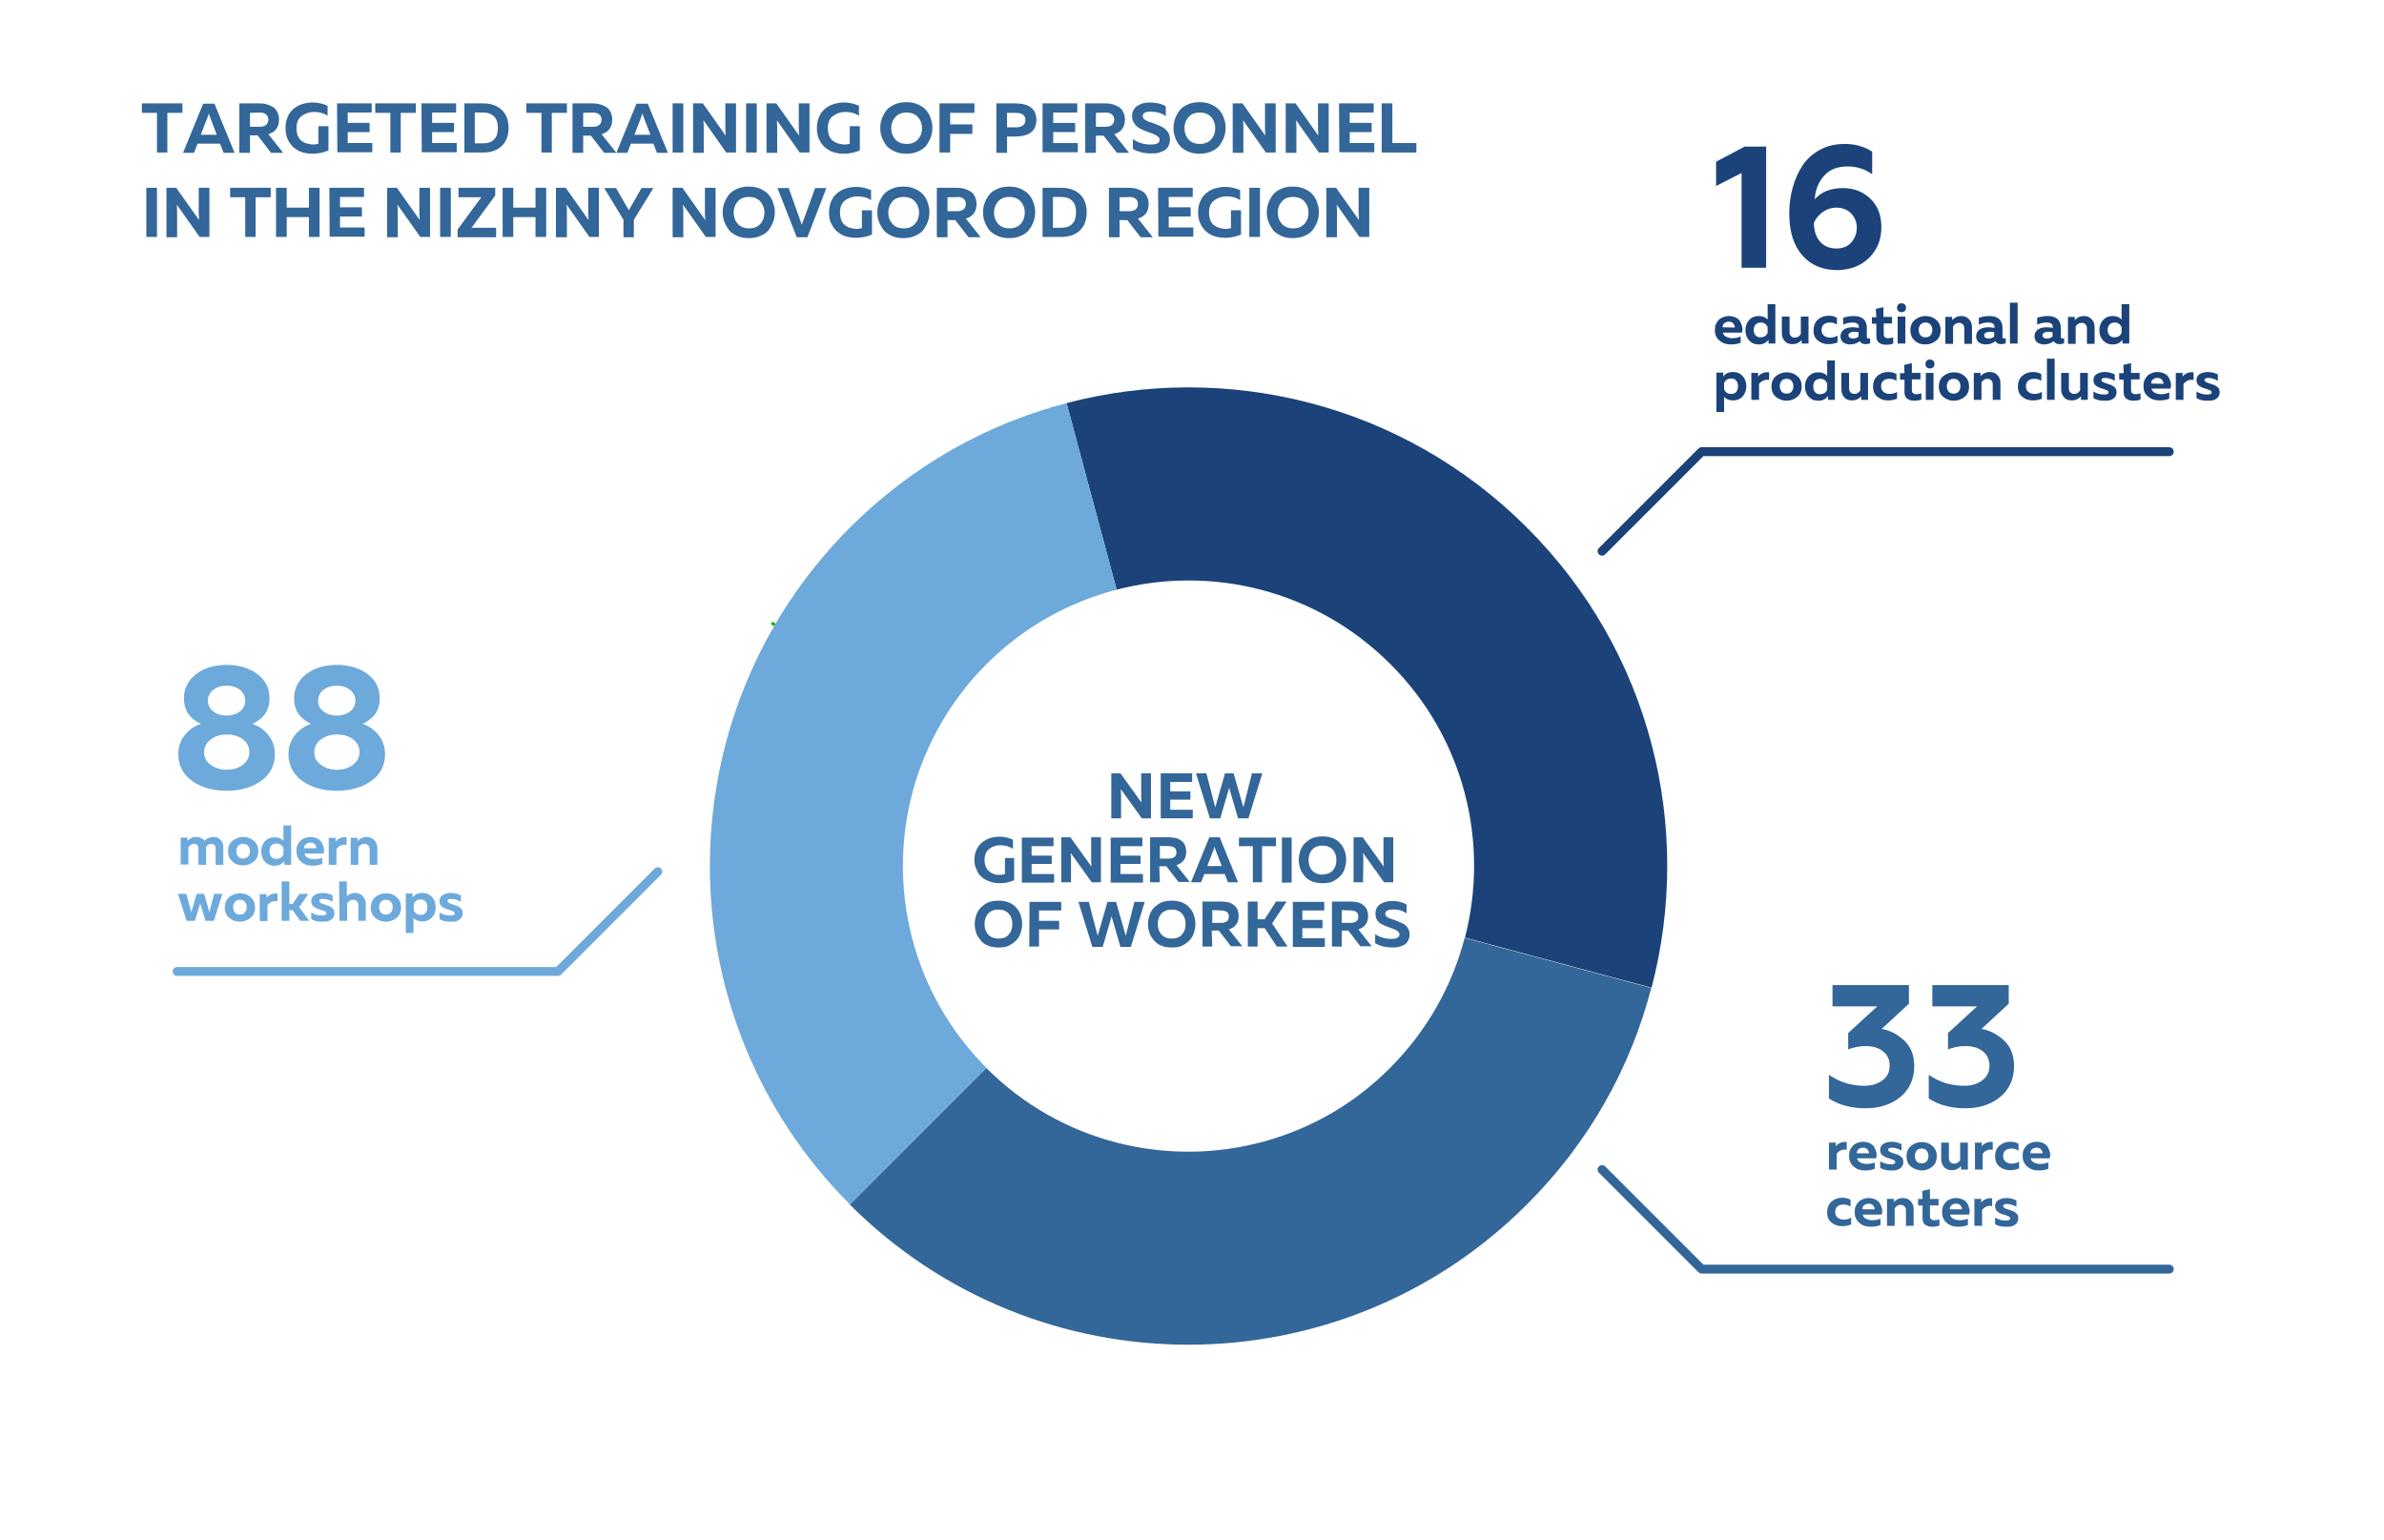 <?xml version="1.0" encoding="utf-8"?>
<!-- Generator: Adobe Illustrator 23.1.0, SVG Export Plug-In . SVG Version: 6.00 Build 0)  -->
<svg version="1.1" id="Layer_1" xmlns="http://www.w3.org/2000/svg" xmlns:xlink="http://www.w3.org/1999/xlink" x="0px" y="0px"
	 width="804.9px" height="519.9px" viewBox="0 0 804.9 519.9" style="enable-background:new 0 0 804.9 519.9;" xml:space="preserve"
	>
<style type="text/css">
	.st0{fill:#336699;}
	.st1{fill:#1B437A;}
	.st2{fill:#6DA9DB;}
	.st3{fill:none;stroke:#00BB00;stroke-miterlimit:10;}
	.st4{fill:none;stroke:#1B437A;stroke-width:3;stroke-linecap:round;stroke-linejoin:round;}
	.st5{fill:none;stroke:#336699;stroke-width:3;stroke-linecap:round;stroke-linejoin:round;}
	.st6{fill:none;stroke:#6DA9DB;stroke-width:3;stroke-linecap:round;stroke-linejoin:round;}
</style>
<g>
	<path class="st0" d="M47.9,34.9h13.7v3.2h-5.1v13.4H53V38.1h-5.1C47.9,38.1,47.9,34.9,47.9,34.9z"/>
	<path class="st0" d="M65.5,51.6h-3.7L68.6,35h3.8l6.8,16.6h-3.7l-1.2-3.1h-7.6L65.5,51.6L65.5,51.6z M70.1,39.5l-2.3,6h5.4l-2.3-6
		c-0.2-0.4-0.3-0.9-0.4-1.3C70.4,38.7,70.3,39.2,70.1,39.5z"/>
	<path class="st0" d="M84.4,51.6h-3.6V34.9h6.8c0.9,0,1.7,0.1,2.4,0.3c0.7,0.2,1.4,0.5,2.1,0.9s1.2,1,1.5,1.7
		c0.4,0.7,0.6,1.6,0.6,2.6c0,2.5-1.2,4.2-3.6,4.9l5,6.3h-4.1L87,45.7h-2.6L84.4,51.6C84.4,51.6,84.4,51.6,84.4,51.6z M84.4,38.1v4.7
		h3.4c0.8,0,1.5-0.2,2-0.6c0.5-0.4,0.8-1,0.8-1.8s-0.3-1.4-0.8-1.8s-1.2-0.6-2-0.6L84.4,38.1C84.4,38,84.4,38.1,84.4,38.1z"/>
	<path class="st0" d="M96.4,43.2c0-1.5,0.3-2.8,0.8-3.9c0.5-1.1,1.2-2,2.1-2.7s1.8-1.2,2.9-1.5s2.2-0.5,3.3-0.5
		c1.8,0,3.5,0.4,5.1,1.1v3.4c-1.3-0.9-2.8-1.3-4.6-1.3c-1.6,0-3,0.5-4.2,1.4s-1.7,2.3-1.7,4.1c0,1,0.2,1.9,0.5,2.7
		c0.4,0.8,0.8,1.3,1.4,1.7s1.2,0.7,1.8,0.8s1.3,0.3,1.9,0.3s1.3-0.1,1.8-0.3v-5.9h3.4v8.2c-1.7,0.7-3.5,1.1-5.4,1.1
		c-0.9,0-1.9-0.1-2.7-0.3c-0.9-0.2-1.7-0.5-2.5-1s-1.5-1-2-1.7c-0.6-0.7-1-1.5-1.4-2.4C96.6,45.5,96.4,44.4,96.4,43.2L96.4,43.2z"/>
	<path class="st0" d="M113.8,34.9h11.7V38h-8.1v3.5h7.4v3.1h-7.4v3.7h8.3v3.1h-11.8L113.8,34.9C113.8,34.9,113.8,34.9,113.8,34.9z"
		/>
	<path class="st0" d="M126.7,34.9h13.7v3.2h-5.1v13.4h-3.5V38.1h-5.1L126.7,34.9C126.7,34.9,126.7,34.9,126.7,34.9z"/>
	<path class="st0" d="M142.3,34.9H154V38h-8.1v3.5h7.4v3.1h-7.4v3.7h8.3v3.1h-11.8L142.3,34.9L142.3,34.9L142.3,34.9z"/>
	<path class="st0" d="M156.8,34.9h6.2c2.8,0,5,0.8,6.5,2.3s2.2,3.5,2.2,6s-0.7,4.5-2.2,6s-3.6,2.3-6.5,2.3h-6.2V34.9z M166.8,47.1
		c0.9-0.9,1.3-2.2,1.3-3.9s-0.4-3-1.3-3.9c-0.9-0.9-2.1-1.3-3.8-1.3h-2.7v10.4h2.7C164.7,48.4,165.9,48,166.8,47.1z"/>
	<path class="st0" d="M177.7,34.9h13.7v3.2h-5.1v13.4h-3.5V38.1h-5.1L177.7,34.9L177.7,34.9L177.7,34.9z"/>
	<path class="st0" d="M196.9,51.6h-3.6V34.9h6.8c0.9,0,1.7,0.1,2.4,0.3s1.4,0.5,2.1,0.9c0.7,0.4,1.2,1,1.5,1.7
		c0.4,0.7,0.6,1.6,0.6,2.6c0,2.5-1.2,4.2-3.6,4.9l5,6.3H204l-4.5-5.8h-2.6L196.9,51.6L196.9,51.6L196.9,51.6z M196.9,38.1v4.7h3.4
		c0.8,0,1.5-0.2,2-0.6c0.5-0.4,0.8-1,0.8-1.8s-0.3-1.4-0.8-1.8s-1.2-0.6-2-0.6L196.9,38.1C196.9,38,196.9,38.1,196.9,38.1z"/>
	<path class="st0" d="M211.8,51.6h-3.7l6.8-16.6h3.8l6.8,16.6h-3.7l-1.2-3.1H213L211.8,51.6L211.8,51.6z M216.5,39.5l-2.3,6h5.4
		l-2.3-6c-0.2-0.4-0.3-0.9-0.4-1.3C216.7,38.7,216.6,39.2,216.5,39.5z"/>
	<path class="st0" d="M227.1,34.9h3.6v16.6h-3.6V34.9z"/>
	<path class="st0" d="M237.6,51.6H234V34.9h3.3l7.7,10.9c0-0.7-0.1-1.4-0.1-2.3v-8.6h3.6v16.6h-3.3l-7.7-10.9c0,0.7,0.1,1.4,0.1,2.3
		C237.6,42.9,237.6,51.6,237.6,51.6z"/>
	<path class="st0" d="M251.9,34.9h3.6v16.6h-3.6V34.9z"/>
	<path class="st0" d="M262.4,51.6h-3.6V34.9h3.3l7.7,10.9c0-0.7-0.1-1.4-0.1-2.3v-8.6h3.6v16.6H270l-7.7-10.9c0,0.7,0.1,1.4,0.1,2.3
		C262.4,42.9,262.4,51.6,262.4,51.6z"/>
	<path class="st0" d="M275.8,43.2c0-1.5,0.3-2.8,0.8-3.9c0.5-1.1,1.2-2,2.1-2.7s1.8-1.2,2.9-1.5s2.2-0.5,3.3-0.5
		c1.8,0,3.5,0.4,5.1,1.1v3.4c-1.3-0.9-2.8-1.3-4.6-1.3c-1.6,0-3,0.5-4.2,1.4s-1.7,2.3-1.7,4.1c0,1,0.2,1.9,0.5,2.7
		c0.4,0.8,0.8,1.3,1.4,1.7s1.2,0.7,1.8,0.8s1.3,0.3,1.9,0.3s1.3-0.1,1.8-0.3v-5.9h3.4v8.2c-1.7,0.7-3.5,1.1-5.4,1.1
		c-0.9,0-1.9-0.1-2.7-0.3c-0.9-0.2-1.7-0.5-2.5-1s-1.5-1-2-1.7c-0.6-0.7-1-1.5-1.4-2.4C276,45.5,275.8,44.4,275.8,43.2L275.8,43.2z"
		/>
	<path class="st0" d="M297.8,46.5c-0.4-1-0.6-2.1-0.6-3.3s0.2-2.2,0.6-3.3c0.4-1,0.9-1.9,1.6-2.8c0.7-0.8,1.6-1.4,2.8-1.9
		c1.1-0.5,2.4-0.7,3.8-0.7s2.7,0.2,3.8,0.7c1.1,0.5,2.1,1.1,2.8,1.9c0.7,0.8,1.3,1.7,1.6,2.8c0.4,1,0.6,2.1,0.6,3.3
		s-0.2,2.2-0.6,3.3c-0.4,1-0.9,1.9-1.6,2.8c-0.7,0.8-1.6,1.4-2.8,1.9s-2.4,0.7-3.8,0.7s-2.7-0.2-3.8-0.7s-2.1-1.1-2.8-1.9
		C298.7,48.4,298.2,47.5,297.8,46.5z M309.9,47.1c0.9-1,1.4-2.3,1.4-3.8s-0.5-2.8-1.4-3.8s-2.2-1.5-3.8-1.5c-1.7,0-2.9,0.5-3.8,1.5
		s-1.4,2.3-1.4,3.8s0.5,2.8,1.4,3.8s2.2,1.5,3.8,1.5S309,48.1,309.9,47.1z"/>
	<path class="st0" d="M317.3,34.9H329v3.2h-8.2V42h7.5v3.2h-7.5v6.3h-3.6V34.9H317.3z"/>
	<path class="st0" d="M336.4,34.9h6.3c4.8,0,7.2,1.9,7.2,5.6s-2.4,5.6-7.2,5.6H340v5.5h-3.6L336.4,34.9L336.4,34.9z M346.2,40.5
		c0-1.6-1.1-2.4-3.4-2.4H340V43h2.9C345.1,43,346.2,42.1,346.2,40.5z"/>
	<path class="st0" d="M352,34.9h11.7V38h-8.1v3.5h7.4v3.1h-7.4v3.7h8.3v3.1H352V34.9C352,34.9,352,34.9,352,34.9z"/>
	<path class="st0" d="M370,51.6h-3.6V34.9h6.8c0.9,0,1.7,0.1,2.4,0.3c0.7,0.2,1.4,0.5,2.1,0.9s1.2,1,1.5,1.7
		c0.4,0.7,0.6,1.6,0.6,2.6c0,2.5-1.2,4.2-3.6,4.9l5,6.3h-4.1l-4.5-5.8H370L370,51.6L370,51.6L370,51.6z M370,38.1v4.7h3.4
		c0.8,0,1.5-0.2,2-0.6c0.5-0.4,0.8-1,0.8-1.8s-0.3-1.4-0.8-1.8s-1.2-0.6-2-0.6L370,38.1C370,38,370,38.1,370,38.1z"/>
	<path class="st0" d="M382.2,39.3c0-1.5,0.6-2.7,1.7-3.5c1.2-0.8,2.6-1.2,4.3-1.2c2.1,0,3.9,0.4,5.4,1.3v3.3c-1.4-1-3.1-1.5-5.1-1.5
		c-1.8,0-2.7,0.5-2.7,1.5c0,0.4,0.2,0.8,0.7,1.2c0.5,0.3,1,0.6,1.7,0.8s1.4,0.5,2.2,0.8c0.8,0.3,1.5,0.6,2.2,1s1.2,0.9,1.7,1.6
		s0.7,1.5,0.7,2.4s-0.2,1.7-0.5,2.3s-0.8,1.2-1.4,1.5s-1.3,0.6-2,0.8s-1.6,0.2-2.5,0.2c-2.3,0-4.4-0.5-6.1-1.5V47
		c1.8,1.2,3.7,1.8,5.9,1.8s3.1-0.5,3.1-1.6c0-0.5-0.2-0.9-0.7-1.2c-0.5-0.4-1-0.6-1.7-0.9c-0.7-0.2-1.4-0.5-2.2-0.8s-1.5-0.6-2.2-1
		s-1.2-0.9-1.7-1.6S382.2,40.2,382.2,39.3z"/>
	<path class="st0" d="M396.8,46.5c-0.4-1-0.6-2.1-0.6-3.3s0.2-2.2,0.6-3.3c0.4-1,0.9-1.9,1.6-2.8c0.7-0.8,1.6-1.4,2.8-1.9
		c1.1-0.5,2.4-0.7,3.8-0.7s2.7,0.2,3.8,0.7c1.1,0.5,2.1,1.1,2.8,1.9c0.7,0.8,1.3,1.7,1.6,2.8c0.4,1,0.6,2.1,0.6,3.3
		s-0.2,2.2-0.6,3.3c-0.4,1-0.9,1.9-1.6,2.8c-0.7,0.8-1.6,1.4-2.8,1.9s-2.4,0.7-3.8,0.7s-2.7-0.2-3.8-0.7s-2.1-1.1-2.8-1.9
		C397.7,48.4,397.1,47.5,396.8,46.5z M408.9,47.1c0.9-1,1.4-2.3,1.4-3.8s-0.5-2.8-1.4-3.8s-2.2-1.5-3.8-1.5c-1.7,0-2.9,0.5-3.8,1.5
		s-1.4,2.3-1.4,3.8s0.5,2.8,1.4,3.8s2.2,1.5,3.8,1.5S408,48.1,408.9,47.1z"/>
	<path class="st0" d="M419.8,51.6h-3.6V34.9h3.3l7.7,10.9c0-0.7-0.1-1.4-0.1-2.3v-8.6h3.6v16.6h-3.3l-7.7-10.9
		c0,0.7,0.1,1.4,0.1,2.3C419.8,42.9,419.8,51.6,419.8,51.6z"/>
	<path class="st0" d="M437.7,51.6h-3.6V34.9h3.3l7.7,10.9c0-0.7-0.1-1.4-0.1-2.3v-8.6h3.6v16.6h-3.3l-7.7-10.9
		c0,0.7,0.1,1.4,0.1,2.3C437.7,42.9,437.7,51.6,437.7,51.6z"/>
	<path class="st0" d="M452.1,34.9h11.7V38h-8.1v3.5h7.4v3.1h-7.4v3.7h8.3v3.1h-11.8L452.1,34.9C452.1,34.9,452.1,34.9,452.1,34.9z"
		/>
	<path class="st0" d="M466.5,34.9h3.6v13.4h8.1v3.2h-11.7V34.9L466.5,34.9z"/>
	<path class="st0" d="M49.4,63.4H53V80h-3.6V63.4z"/>
	<path class="st0" d="M59.8,80.1h-3.6V63.4h3.3l7.7,10.9c0-0.7-0.1-1.4-0.1-2.3v-8.6h3.6V80h-3.3l-7.7-10.9c0,0.7,0.1,1.4,0.1,2.3
		C59.8,71.5,59.8,80.1,59.8,80.1z"/>
	<path class="st0" d="M77.7,63.4h13.7v3.2h-5.1V80h-3.5V66.6h-5.1V63.4C77.7,63.4,77.7,63.4,77.7,63.4z"/>
	<path class="st0" d="M104.3,63.4h3.6V80h-3.6v-6.7h-7.5V80h-3.6V63.4h3.6v6.7h7.5C104.3,70.1,104.3,63.4,104.3,63.4z"/>
	<path class="st0" d="M111.2,63.4h11.7v3.1h-8.1V70h7.4v3.1h-7.4v3.7h8.3v3.1h-11.8L111.2,63.4C111.3,63.4,111.2,63.4,111.2,63.4z"
		/>
	<path class="st0" d="M134.3,80.1h-3.6V63.4h3.3l7.7,10.9c0-0.7-0.1-1.4-0.1-2.3v-8.6h3.6V80h-3.3l-7.7-10.9c0,0.7,0.1,1.4,0.1,2.3
		V80.1C134.3,80.1,134.3,80.1,134.3,80.1z"/>
	<path class="st0" d="M148.6,63.4h3.6V80h-3.6V63.4z"/>
	<path class="st0" d="M167.5,80.1h-13v-2.6l8-10.9h-7.7v-3.2h12.4V66l-8,10.9h8.3V80.1L167.5,80.1z"/>
	<path class="st0" d="M180.8,63.4h3.6V80h-3.6v-6.7h-7.5V80h-3.6V63.4h3.6v6.7h7.5C180.8,70.1,180.8,63.4,180.8,63.4z"/>
	<path class="st0" d="M191.3,80.1h-3.6V63.4h3.3l7.7,10.9c0-0.7-0.1-1.4-0.1-2.3v-8.6h3.6V80H199l-7.7-10.9c0,0.7,0.1,1.4,0.1,2.3
		v8.7C191.4,80.1,191.3,80.1,191.3,80.1z"/>
	<path class="st0" d="M214,80.1h-3.5v-5.9L204,63.5h4l4.3,7.5l4.3-7.5h4L214,74.2V80.1L214,80.1z"/>
	<path class="st0" d="M230.7,80.1h-3.6V63.4h3.3l7.7,10.9c0-0.7-0.1-1.4-0.1-2.3v-8.6h3.6V80h-3.3l-7.7-10.9c0,0.7,0.1,1.4,0.1,2.3
		C230.7,71.4,230.7,80.1,230.7,80.1z"/>
	<path class="st0" d="M244.6,75c-0.4-1-0.6-2.1-0.6-3.3s0.2-2.2,0.6-3.3c0.4-1,0.9-1.9,1.6-2.8c0.7-0.8,1.6-1.4,2.8-1.9
		c1.1-0.5,2.4-0.7,3.8-0.7s2.7,0.2,3.8,0.7c1.1,0.5,2.1,1.1,2.8,1.9c0.7,0.8,1.3,1.7,1.6,2.8c0.4,1,0.6,2.1,0.6,3.3
		s-0.2,2.2-0.6,3.3c-0.4,1-0.9,1.9-1.6,2.8c-0.7,0.8-1.6,1.4-2.8,1.9c-1.1,0.5-2.4,0.7-3.8,0.7s-2.7-0.2-3.8-0.7s-2.1-1.1-2.8-1.9
		C245.6,76.9,245,76,244.6,75L244.6,75z M256.7,75.6c0.9-1,1.4-2.3,1.4-3.8s-0.5-2.8-1.4-3.8s-2.2-1.5-3.8-1.5
		c-1.7,0-2.9,0.5-3.8,1.5s-1.4,2.3-1.4,3.8s0.5,2.8,1.4,3.8s2.2,1.5,3.8,1.5C254.6,77.1,255.8,76.6,256.7,75.6z"/>
	<path class="st0" d="M272.6,80.1H269l-6.5-16.6h3.8l4.4,12.4l4.5-12.4h3.8L272.6,80.1L272.6,80.1z"/>
	<path class="st0" d="M279.9,71.7c0-1.5,0.3-2.8,0.8-3.9s1.2-2,2.1-2.7s1.8-1.2,2.9-1.5s2.2-0.5,3.3-0.5c1.8,0,3.5,0.4,5.1,1.1v3.4
		c-1.3-0.9-2.8-1.3-4.6-1.3c-1.6,0-3,0.5-4.2,1.4s-1.7,2.3-1.7,4.1c0,1,0.2,1.9,0.5,2.7c0.4,0.8,0.8,1.3,1.4,1.7s1.2,0.7,1.8,0.8
		s1.3,0.3,1.9,0.3s1.3-0.1,1.8-0.3v-6h3.4v8.2c-1.7,0.7-3.5,1.1-5.4,1.1c-0.9,0-1.9-0.1-2.7-0.3c-0.9-0.2-1.7-0.5-2.5-1
		s-1.5-1-2-1.7c-0.6-0.7-1-1.5-1.4-2.4S279.9,72.9,279.9,71.7L279.9,71.7z"/>
	<path class="st0" d="M296.8,75c-0.4-1-0.6-2.1-0.6-3.3s0.2-2.2,0.6-3.3c0.4-1,0.9-1.9,1.6-2.8c0.7-0.8,1.6-1.4,2.8-1.9
		c1.1-0.5,2.4-0.7,3.8-0.7s2.7,0.2,3.8,0.7c1.1,0.5,2.1,1.1,2.8,1.9c0.7,0.8,1.3,1.7,1.6,2.8c0.4,1,0.6,2.1,0.6,3.3
		s-0.2,2.2-0.6,3.3c-0.4,1-0.9,1.9-1.6,2.8c-0.7,0.8-1.6,1.4-2.8,1.9s-2.4,0.7-3.8,0.7s-2.7-0.2-3.8-0.7s-2.1-1.1-2.8-1.9
		C297.8,76.9,297.2,76,296.8,75z M308.9,75.6c0.9-1,1.4-2.3,1.4-3.8s-0.5-2.8-1.4-3.8s-2.2-1.5-3.8-1.5c-1.7,0-2.9,0.5-3.8,1.5
		s-1.4,2.3-1.4,3.8s0.5,2.8,1.4,3.8s2.2,1.5,3.8,1.5C306.8,77.1,308,76.6,308.9,75.6z"/>
	<path class="st0" d="M319.9,80.1h-3.6V63.4h6.8c0.9,0,1.7,0.1,2.4,0.3c0.7,0.2,1.4,0.5,2.1,0.9s1.2,1,1.5,1.7
		c0.4,0.7,0.6,1.6,0.6,2.6c0,2.5-1.2,4.2-3.6,4.9l5,6.3H327l-4.5-5.8h-2.6L319.9,80.1L319.9,80.1L319.9,80.1z M319.9,66.6v4.7h3.4
		c0.8,0,1.5-0.2,2-0.6s0.8-1,0.8-1.8s-0.3-1.4-0.8-1.8s-1.2-0.6-2-0.6C323.4,66.6,319.9,66.6,319.9,66.6z"/>
	<path class="st0" d="M332.5,75c-0.4-1-0.6-2.1-0.6-3.3s0.2-2.2,0.6-3.3c0.4-1,0.9-1.9,1.6-2.8c0.7-0.8,1.6-1.4,2.8-1.9
		c1.1-0.5,2.4-0.7,3.8-0.7s2.7,0.2,3.8,0.7c1.1,0.5,2.1,1.1,2.8,1.9c0.7,0.8,1.3,1.7,1.6,2.8c0.4,1,0.6,2.1,0.6,3.3
		s-0.2,2.2-0.6,3.3c-0.4,1-0.9,1.9-1.6,2.8c-0.7,0.8-1.6,1.4-2.8,1.9s-2.4,0.7-3.8,0.7s-2.7-0.2-3.8-0.7s-2.1-1.1-2.8-1.9
		C333.4,76.9,332.9,76,332.5,75z M344.6,75.6c0.9-1,1.4-2.3,1.4-3.8s-0.5-2.8-1.4-3.8s-2.2-1.5-3.8-1.5c-1.7,0-2.9,0.5-3.8,1.5
		s-1.4,2.3-1.4,3.8s0.5,2.8,1.4,3.8s2.2,1.5,3.8,1.5S343.7,76.6,344.6,75.6z"/>
	<path class="st0" d="M352,63.4h6.2c2.8,0,5,0.8,6.5,2.3s2.2,3.5,2.2,6s-0.7,4.5-2.2,6s-3.6,2.3-6.5,2.3H352
		C352,80,352,63.4,352,63.4z M362,75.6c0.9-0.9,1.3-2.2,1.3-3.9s-0.4-3-1.3-3.9s-2.1-1.3-3.8-1.3h-2.7v10.4h2.7
		C359.9,76.9,361.2,76.5,362,75.6z"/>
	<path class="st0" d="M378,80.1h-3.6V63.4h6.8c0.9,0,1.7,0.1,2.4,0.3c0.7,0.2,1.4,0.5,2.1,0.9s1.2,1,1.5,1.7
		c0.4,0.7,0.6,1.6,0.6,2.6c0,2.5-1.2,4.2-3.6,4.9l5,6.3h-4.1l-4.5-5.8H378L378,80.1L378,80.1L378,80.1z M378,66.6v4.7h3.4
		c0.8,0,1.5-0.2,2-0.6s0.8-1,0.8-1.8s-0.3-1.4-0.8-1.8s-1.2-0.6-2-0.6C381.4,66.6,378,66.6,378,66.6z"/>
	<path class="st0" d="M391,63.4h11.7v3.1h-8.1V70h7.4v3.1h-7.4v3.7h8.3v3.1h-11.8L391,63.4C391,63.4,391,63.4,391,63.4z"/>
	<path class="st0" d="M404.5,71.7c0-1.5,0.3-2.8,0.8-3.9s1.2-2,2.1-2.7s1.8-1.2,2.9-1.5s2.2-0.5,3.3-0.5c1.8,0,3.5,0.4,5.1,1.1v3.4
		c-1.3-0.9-2.8-1.3-4.6-1.3c-1.6,0-3,0.5-4.2,1.4s-1.7,2.3-1.7,4.1c0,1,0.2,1.9,0.5,2.7c0.4,0.8,0.8,1.3,1.4,1.7s1.2,0.7,1.8,0.8
		s1.3,0.3,1.9,0.3s1.3-0.1,1.8-0.3v-6h3.4v8.2c-1.7,0.7-3.5,1.1-5.4,1.1c-0.9,0-1.9-0.1-2.7-0.3c-0.9-0.2-1.7-0.5-2.5-1
		s-1.5-1-2-1.7c-0.6-0.7-1-1.5-1.4-2.4C404.7,74,404.5,72.9,404.5,71.7L404.5,71.7z"/>
	<path class="st0" d="M421.8,63.4h3.6V80h-3.6V63.4z"/>
	<path class="st0" d="M428.3,75c-0.4-1-0.6-2.1-0.6-3.3s0.2-2.2,0.6-3.3c0.4-1,0.9-1.9,1.6-2.8c0.7-0.8,1.6-1.4,2.8-1.9
		c1.1-0.5,2.4-0.7,3.8-0.7s2.7,0.2,3.8,0.7c1.1,0.5,2.1,1.1,2.8,1.9c0.7,0.8,1.3,1.7,1.6,2.8c0.4,1,0.6,2.1,0.6,3.3
		s-0.2,2.2-0.6,3.3c-0.4,1-0.9,1.9-1.6,2.8c-0.7,0.8-1.6,1.4-2.8,1.9s-2.4,0.7-3.8,0.7s-2.7-0.2-3.8-0.7s-2.1-1.1-2.8-1.9
		C429.3,76.9,428.7,76,428.3,75z M440.4,75.6c0.9-1,1.4-2.3,1.4-3.8s-0.5-2.8-1.4-3.8s-2.2-1.5-3.8-1.5c-1.7,0-2.9,0.5-3.8,1.5
		s-1.4,2.3-1.4,3.8s0.5,2.8,1.4,3.8s2.2,1.5,3.8,1.5C438.3,77.1,439.5,76.6,440.4,75.6z"/>
	<path class="st0" d="M451.4,80.1h-3.6V63.4h3.3l7.7,10.9c0-0.7-0.1-1.4-0.1-2.3v-8.6h3.6V80H459l-7.7-10.9c0,0.7,0.1,1.4,0.1,2.3
		C451.4,71.4,451.4,80.1,451.4,80.1z"/>
</g>
<g>
	<path class="st0" d="M515.5,406.7c-63.1,63.1-165.5,63.1-228.6,0l46.1-46.1c25.4,25.4,61.5,33.7,93.8,24.8
		c15.6-4.3,30.3-12.5,42.5-24.8c12.6-12.6,21-27.8,25.2-43.9l63,16.9C550.6,360.3,536.6,385.7,515.5,406.7z"/>
	<path class="st1" d="M557.6,333.5l-63-16.9c8.3-32-0.1-67.4-25.2-92.4c-25.1-25.1-60.5-33.4-92.4-25.1l-16.9-63
		c53.7-14.1,113.3-0.1,155.4,42C557.7,220.2,571.7,279.8,557.6,333.5z"/>
	<path class="st2" d="M333.1,360.6L287,406.7c-63.1-63.1-63.1-165.5,0-228.6c21-21,46.3-35,73.1-42l16.9,63
		c-16.1,4.2-31.3,12.5-43.9,25.1c-12.2,12.2-20.5,27-24.8,42.5C299.4,299.1,307.7,335.2,333.1,360.6z"/>
</g>
<line class="st3" x1="261.6" y1="211" x2="260.5" y2="210.3"/>
<g>
	<path class="st1" d="M579,111.5c0-0.8,0.1-1.6,0.4-2.2s0.7-1.1,1.1-1.5c0.5-0.4,1-0.6,1.5-0.8c0.5-0.2,1.1-0.3,1.6-0.3
		c0.9,0,1.7,0.2,2.4,0.5s1.2,0.8,1.5,1.3s0.5,1.1,0.7,1.8s0.1,1.3-0.1,2h-6.4c0.1,0.6,0.5,1.1,1.1,1.4s1.3,0.5,2.1,0.5
		c1,0,1.9-0.2,2.8-0.6v2.1c-0.9,0.4-2,0.6-3.3,0.6c-1.5,0-2.8-0.4-3.8-1.3C579.5,114.2,579,113,579,111.5z M585.7,110.6
		c0.1-0.4-0.1-0.8-0.4-1.3c-0.3-0.4-0.8-0.7-1.6-0.7c-0.6,0-1.1,0.2-1.5,0.5s-0.6,0.8-0.6,1.4L585.7,110.6L585.7,110.6z"/>
	<path class="st1" d="M596.8,102.7h2.6V116h-2.3v-1.3c-0.8,1.1-1.9,1.6-3.3,1.6s-2.5-0.5-3.3-1.4s-1.2-2.1-1.2-3.4s0.4-2.5,1.2-3.4
		s1.9-1.4,3.3-1.4c1.3,0,2.3,0.4,3,1.2V102.7C596.8,102.7,596.8,102.7,596.8,102.7z M596.8,110.4c-0.2-0.4-0.5-0.8-0.9-1.1
		s-0.9-0.4-1.5-0.4c-0.7,0-1.3,0.3-1.7,0.7c-0.4,0.5-0.6,1.1-0.6,1.8s0.2,1.4,0.6,1.8c0.4,0.5,1,0.7,1.7,0.7c0.5,0,1-0.1,1.5-0.4
		s0.7-0.7,0.9-1.1V110.4z"/>
	<path class="st1" d="M608,106.9h2.6v9.1h-2.3v-1.2c-0.8,0.9-1.8,1.4-3,1.4s-2.1-0.3-2.7-1s-1-1.6-1-2.7v-5.6h2.6v5.3
		c0,0.6,0.2,1,0.5,1.3s0.7,0.5,1.3,0.5c0.8,0,1.5-0.4,2-1.2L608,106.9L608,106.9L608,106.9z"/>
	<path class="st1" d="M612.3,111.6c0-0.8,0.1-1.6,0.4-2.2c0.3-0.7,0.7-1.2,1.2-1.6s1-0.7,1.6-0.9c0.6-0.2,1.2-0.3,1.9-0.3
		c1,0,2,0.2,2.8,0.7v2.3c-0.7-0.5-1.5-0.7-2.4-0.7c-0.8,0-1.5,0.2-2,0.6s-0.8,1.1-0.8,1.9s0.3,1.5,0.8,1.9s1.2,0.7,2,0.7
		c1,0,1.8-0.2,2.6-0.7v2.3c-0.9,0.4-2,0.6-3.1,0.6c-1.4,0-2.5-0.4-3.5-1.2C612.8,114.3,612.3,113.1,612.3,111.6z"/>
	<path class="st1" d="M630.3,113.7c0,0.4,0.2,0.6,0.6,0.6c0.2,0,0.3,0,0.5-0.1v1.7c-0.5,0.2-1,0.3-1.5,0.3c-1,0-1.6-0.3-2-1
		c-0.9,0.7-2,1.1-3.3,1.1c-0.9,0-1.7-0.3-2.3-0.7c-0.6-0.5-0.9-1.2-0.9-2c0-0.7,0.2-1.3,0.6-1.8c0.4-0.5,0.9-0.8,1.5-1
		s1.2-0.3,1.9-0.3s1.5,0.1,2.2,0.2v-0.3c0-0.5-0.2-0.8-0.5-1.1c-0.4-0.3-0.9-0.4-1.6-0.4c-1,0-2.1,0.2-3.2,0.7v-2.3
		c1.2-0.4,2.4-0.6,3.5-0.6c3,0,4.5,1.4,4.5,4.1V113.7L630.3,113.7L630.3,113.7z M626.1,112c-0.5,0-1,0.1-1.4,0.3
		c-0.4,0.2-0.6,0.5-0.6,0.9c0,0.3,0.1,0.6,0.4,0.8c0.3,0.2,0.6,0.3,1,0.3c0.8,0,1.5-0.2,2-0.7v-1.4C627.1,112.1,626.5,112,626.1,112
		L626.1,112z"/>
	<path class="st1" d="M633.3,104.3l2.6-0.6v3.3h2.9v2.2H636v3.6c0,0.9,0.5,1.4,1.5,1.4c0.6,0,1.1-0.1,1.7-0.3v2.1
		c-0.8,0.3-1.6,0.4-2.4,0.4c-1,0-1.7-0.2-2.4-0.7s-0.9-1.3-0.9-2.3v-4.1H632v-2.2h1.5L633.3,104.3L633.3,104.3L633.3,104.3z"/>
	<path class="st1" d="M643.5,103.9c0,0.5-0.1,0.9-0.4,1.1c-0.3,0.3-0.7,0.4-1.1,0.4s-0.8-0.1-1.1-0.4s-0.4-0.6-0.4-1.1
		s0.1-0.8,0.4-1.1s0.7-0.4,1.1-0.4s0.8,0.1,1.1,0.4S643.5,103.4,643.5,103.9z M643.3,116h-2.6v-9.1h2.6V116z"/>
	<path class="st1" d="M646.5,115c-1-0.8-1.5-2-1.5-3.5s0.5-2.7,1.5-3.5s2.2-1.3,3.6-1.3s2.6,0.4,3.6,1.3c1,0.8,1.5,2,1.5,3.5
		s-0.5,2.7-1.5,3.5s-2.2,1.3-3.6,1.3C648.6,116.3,647.4,115.9,646.5,115z M651.8,113.2c0.4-0.5,0.6-1.1,0.6-1.8s-0.2-1.3-0.6-1.8
		c-0.4-0.5-1-0.7-1.7-0.7s-1.3,0.2-1.7,0.7s-0.6,1.1-0.6,1.8s0.2,1.3,0.6,1.8c0.4,0.5,1,0.7,1.7,0.7S651.4,113.7,651.8,113.2z"/>
	<path class="st1" d="M659.1,108.1c0.8-0.9,1.8-1.4,3-1.4s2.1,0.4,2.7,1.1c0.7,0.7,1,1.6,1,2.7v5.6h-2.6v-5.3c0-0.6-0.2-1-0.5-1.3
		s-0.7-0.5-1.3-0.5c-0.8,0-1.5,0.4-2,1.2v5.9h-2.6V107h2.3L659.1,108.1L659.1,108.1L659.1,108.1z"/>
	<path class="st1" d="M676.1,113.7c0,0.4,0.2,0.6,0.6,0.6c0.2,0,0.3,0,0.5-0.1v1.7c-0.5,0.2-1,0.3-1.5,0.3c-1,0-1.6-0.3-2-1
		c-0.9,0.7-2,1.1-3.3,1.1c-0.9,0-1.7-0.3-2.3-0.7c-0.6-0.5-0.9-1.2-0.9-2c0-0.7,0.2-1.3,0.6-1.8c0.4-0.5,0.9-0.8,1.5-1
		s1.2-0.3,1.9-0.3s1.5,0.1,2.2,0.2v-0.3c0-0.5-0.2-0.8-0.5-1.1c-0.4-0.3-0.9-0.4-1.6-0.4c-1,0-2.1,0.2-3.2,0.7v-2.3
		c1.2-0.4,2.4-0.6,3.5-0.6c3,0,4.5,1.4,4.5,4.1V113.7L676.1,113.7L676.1,113.7z M671.9,112c-0.5,0-1,0.1-1.4,0.3
		c-0.4,0.2-0.6,0.5-0.6,0.9c0,0.3,0.1,0.6,0.4,0.8c0.3,0.2,0.6,0.3,1,0.3c0.8,0,1.5-0.2,2-0.7v-1.4C672.9,112.1,672.4,112,671.9,112
		L671.9,112z"/>
	<path class="st1" d="M678.6,102.2h2.6V116h-2.6V102.2z"/>
	<path class="st1" d="M695.8,113.7c0,0.4,0.2,0.6,0.6,0.6c0.2,0,0.3,0,0.5-0.1v1.7c-0.5,0.2-1,0.3-1.5,0.3c-1,0-1.6-0.3-2-1
		c-0.9,0.7-2,1.1-3.3,1.1c-0.9,0-1.7-0.3-2.3-0.7c-0.6-0.5-0.9-1.2-0.9-2c0-0.7,0.2-1.3,0.6-1.8c0.4-0.5,0.9-0.8,1.5-1
		s1.2-0.3,1.9-0.3s1.5,0.1,2.2,0.2v-0.3c0-0.5-0.2-0.8-0.5-1.1c-0.4-0.3-0.9-0.4-1.6-0.4c-1,0-2.1,0.2-3.2,0.7v-2.3
		c1.2-0.4,2.4-0.6,3.5-0.6c3,0,4.5,1.4,4.5,4.1V113.7L695.8,113.7L695.8,113.7z M691.6,112c-0.5,0-1,0.1-1.4,0.3
		c-0.4,0.2-0.6,0.5-0.6,0.9c0,0.3,0.1,0.6,0.4,0.8c0.3,0.2,0.6,0.3,1,0.3c0.8,0,1.5-0.2,2-0.7v-1.4C692.6,112.1,692.1,112,691.6,112
		L691.6,112z"/>
	<path class="st1" d="M700.5,108.1c0.8-0.9,1.8-1.4,3-1.4s2.1,0.4,2.7,1.1c0.7,0.7,1,1.6,1,2.7v5.6h-2.6v-5.3c0-0.6-0.2-1-0.5-1.3
		s-0.7-0.5-1.3-0.5c-0.8,0-1.5,0.4-2,1.2v5.9h-2.6V107h2.3L700.5,108.1L700.5,108.1L700.5,108.1z"/>
	<path class="st1" d="M716.3,102.7h2.6V116h-2.3v-1.3c-0.8,1.1-1.9,1.6-3.3,1.6s-2.5-0.5-3.3-1.4s-1.2-2.1-1.2-3.4s0.4-2.5,1.2-3.4
		s1.9-1.4,3.3-1.4c1.3,0,2.3,0.4,3,1.2V102.7C716.3,102.7,716.3,102.7,716.3,102.7z M716.3,110.4c-0.2-0.4-0.5-0.8-0.9-1.1
		s-0.9-0.4-1.5-0.4c-0.7,0-1.3,0.3-1.7,0.7c-0.4,0.5-0.6,1.1-0.6,1.8s0.2,1.4,0.6,1.8c0.4,0.5,1,0.7,1.7,0.7c0.5,0,1-0.1,1.5-0.4
		s0.7-0.7,0.9-1.1V110.4z"/>
	<path class="st1" d="M581.8,127.2c0.7-1.1,1.8-1.6,3.3-1.6c1.4,0,2.5,0.5,3.3,1.4s1.2,2.1,1.2,3.4s-0.4,2.5-1.2,3.4
		s-1.9,1.4-3.3,1.4c-1.3,0-2.3-0.4-3-1.2v5.1h-2.6v-13.3h2.3C581.8,125.8,581.8,127.2,581.8,127.2z M586.2,132.3
		c0.4-0.5,0.6-1.1,0.6-1.9s-0.2-1.4-0.6-1.9c-0.4-0.5-1-0.7-1.7-0.7c-0.5,0-1,0.1-1.5,0.4c-0.4,0.3-0.7,0.7-0.9,1.1v2.2
		c0.2,0.4,0.5,0.8,0.9,1.1s0.9,0.4,1.5,0.4C585.2,133,585.8,132.8,586.2,132.3L586.2,132.3z"/>
	<path class="st1" d="M593.6,127.2c0.3-0.5,0.8-0.9,1.5-1.2c0.6-0.3,1.4-0.4,2.2-0.3v2.6c-0.7-0.1-1.4-0.1-2,0.2s-1.1,0.7-1.4,1.2
		v5.3h-2.6v-9.1h2.3V127.2C593.6,127.2,593.6,127.2,593.6,127.2z"/>
	<path class="st1" d="M599.6,134c-1-0.8-1.5-2-1.5-3.5s0.5-2.7,1.5-3.5s2.2-1.3,3.6-1.3s2.6,0.4,3.6,1.3c1,0.8,1.5,2,1.5,3.5
		s-0.5,2.7-1.5,3.5s-2.2,1.3-3.6,1.3S600.6,134.8,599.6,134z M604.9,132.2c0.4-0.5,0.6-1.1,0.6-1.8s-0.2-1.3-0.6-1.8
		c-0.4-0.5-1-0.7-1.7-0.7s-1.3,0.2-1.7,0.7s-0.6,1.1-0.6,1.8s0.2,1.3,0.6,1.8c0.4,0.5,1,0.7,1.7,0.7S604.5,132.7,604.9,132.2z"/>
	<path class="st1" d="M616.9,121.7h2.6V135h-2.3v-1.3c-0.8,1.1-1.9,1.6-3.3,1.6s-2.5-0.5-3.3-1.4s-1.2-2.1-1.2-3.4s0.4-2.5,1.2-3.4
		s1.9-1.4,3.3-1.4c1.3,0,2.3,0.4,3,1.2V121.7L616.9,121.7L616.9,121.7z M616.9,129.4c-0.2-0.4-0.5-0.8-0.9-1.1s-0.9-0.4-1.5-0.4
		c-0.7,0-1.3,0.3-1.7,0.7c-0.4,0.5-0.6,1.1-0.6,1.9s0.2,1.4,0.6,1.9c0.4,0.5,1,0.7,1.7,0.7c0.5,0,1-0.1,1.5-0.4s0.7-0.7,0.9-1.1
		V129.4L616.9,129.4z"/>
	<path class="st1" d="M628.1,125.9h2.6v9.1h-2.3v-1.2c-0.8,0.9-1.8,1.4-3,1.4s-2.1-0.3-2.7-1s-1-1.6-1-2.7v-5.6h2.6v5.3
		c0,0.6,0.2,1,0.5,1.3s0.7,0.5,1.3,0.5c0.8,0,1.5-0.4,2-1.2L628.1,125.9L628.1,125.9L628.1,125.9z"/>
	<path class="st1" d="M632.4,130.6c0-0.8,0.1-1.6,0.4-2.2c0.3-0.7,0.7-1.2,1.2-1.6s1-0.7,1.6-0.9c0.6-0.2,1.2-0.3,1.9-0.3
		c1,0,2,0.2,2.8,0.7v2.3c-0.7-0.5-1.5-0.7-2.4-0.7c-0.8,0-1.5,0.2-2,0.6c-0.5,0.4-0.8,1.1-0.8,1.9s0.3,1.5,0.8,1.9s1.2,0.7,2,0.7
		c1,0,1.8-0.2,2.6-0.7v2.3c-0.9,0.4-2,0.6-3.1,0.6c-1.4,0-2.5-0.4-3.5-1.2S632.4,132.1,632.4,130.6L632.4,130.6z"/>
	<path class="st1" d="M642.9,123.2l2.6-0.6v3.3h2.9v2.2h-2.9v3.6c0,0.9,0.5,1.4,1.5,1.4c0.6,0,1.1-0.1,1.7-0.3v2.1
		c-0.8,0.3-1.6,0.4-2.4,0.4c-1,0-1.7-0.2-2.4-0.7s-0.9-1.3-0.9-2.3v-4.1h-1.5V126h1.5L642.9,123.2L642.9,123.2L642.9,123.2z"/>
	<path class="st1" d="M653.1,122.9c0,0.5-0.1,0.9-0.4,1.1c-0.3,0.3-0.7,0.4-1.1,0.4s-0.8-0.1-1.1-0.4s-0.4-0.6-0.4-1.1
		s0.1-0.8,0.4-1.1s0.7-0.4,1.1-0.4s0.8,0.1,1.1,0.4S653.1,122.4,653.1,122.9z M652.8,135h-2.6v-9.1h2.6V135z"/>
	<path class="st1" d="M656.1,134c-1-0.8-1.5-2-1.5-3.5s0.5-2.7,1.5-3.5s2.2-1.3,3.6-1.3s2.6,0.4,3.6,1.3c1,0.8,1.5,2,1.5,3.5
		s-0.5,2.7-1.5,3.5s-2.2,1.3-3.6,1.3C658.2,135.3,657,134.8,656.1,134z M661.3,132.2c0.4-0.5,0.6-1.1,0.6-1.8s-0.2-1.3-0.6-1.8
		c-0.4-0.5-1-0.7-1.7-0.7s-1.3,0.2-1.7,0.7s-0.6,1.1-0.6,1.8s0.2,1.3,0.6,1.8c0.4,0.5,1,0.7,1.7,0.7S660.9,132.7,661.3,132.2z"/>
	<path class="st1" d="M668.7,127c0.8-0.9,1.8-1.4,3-1.4s2.1,0.4,2.7,1.1c0.7,0.7,1,1.6,1,2.7v5.6h-2.6v-5.3c0-0.6-0.2-1-0.5-1.3
		s-0.7-0.5-1.3-0.5c-0.8,0-1.5,0.4-2,1.2v5.9h-2.6v-9.1h2.3L668.7,127L668.7,127L668.7,127z"/>
	<path class="st1" d="M681.3,130.6c0-0.8,0.1-1.6,0.4-2.2c0.3-0.7,0.7-1.2,1.2-1.6s1-0.7,1.6-0.9c0.6-0.2,1.2-0.3,1.9-0.3
		c1,0,2,0.2,2.8,0.7v2.3c-0.7-0.5-1.5-0.7-2.4-0.7c-0.8,0-1.5,0.2-2,0.6c-0.5,0.4-0.8,1.1-0.8,1.9s0.3,1.5,0.8,1.9s1.2,0.7,2,0.7
		c1,0,1.8-0.2,2.6-0.7v2.3c-0.9,0.4-2,0.6-3.1,0.6c-1.4,0-2.5-0.4-3.5-1.2S681.3,132.1,681.3,130.6L681.3,130.6z"/>
	<path class="st1" d="M691.1,121.1h2.6V135h-2.6V121.1z"/>
	<path class="st1" d="M702.3,125.9h2.6v9.1h-2.3v-1.2c-0.8,0.9-1.8,1.4-3,1.4s-2.1-0.3-2.7-1s-1-1.6-1-2.7v-5.6h2.6v5.3
		c0,0.6,0.2,1,0.5,1.3s0.7,0.5,1.3,0.5c0.8,0,1.5-0.4,2-1.2L702.3,125.9L702.3,125.9L702.3,125.9z"/>
	<path class="st1" d="M706.8,128.4c0-1,0.4-1.7,1.1-2.1c0.7-0.4,1.6-0.7,2.7-0.7c1.2,0,2.3,0.3,3.4,0.8v2.2
		c-0.4-0.3-0.9-0.5-1.5-0.7s-1.2-0.3-1.7-0.3c-0.8,0-1.3,0.2-1.3,0.7c0,0.3,0.2,0.5,0.5,0.7s0.8,0.3,1.3,0.5s1,0.3,1.5,0.5
		s0.9,0.5,1.3,0.9c0.4,0.4,0.5,0.9,0.5,1.6s-0.2,1.2-0.6,1.7c-0.4,0.4-0.9,0.7-1.5,0.9s-1.3,0.2-2.1,0.2c-1.5,0-2.7-0.3-3.6-0.9
		v-2.2c1,0.6,2.1,1,3.5,1c1.1,0,1.6-0.2,1.6-0.7c0-0.3-0.2-0.5-0.5-0.7c-0.4-0.2-0.8-0.3-1.3-0.5c-0.5-0.1-1-0.3-1.5-0.5
		s-0.9-0.5-1.3-0.9C707,129.5,706.8,129,706.8,128.4L706.8,128.4z"/>
	<path class="st1" d="M716.9,123.2l2.6-0.6v3.3h2.9v2.2h-2.9v3.6c0,0.9,0.5,1.4,1.5,1.4c0.6,0,1.1-0.1,1.7-0.3v2.1
		c-0.8,0.3-1.6,0.4-2.4,0.4c-1,0-1.7-0.2-2.4-0.7s-0.9-1.3-0.9-2.3v-4.1h-1.5V126h1.5L716.9,123.2L716.9,123.2L716.9,123.2z"/>
	<path class="st1" d="M723.7,130.4c0-0.8,0.1-1.6,0.4-2.2s0.7-1.1,1.1-1.5c0.5-0.4,1-0.6,1.5-0.8c0.5-0.2,1.1-0.3,1.6-0.3
		c0.9,0,1.7,0.2,2.4,0.5s1.2,0.8,1.5,1.3s0.5,1.1,0.7,1.8s0.1,1.4-0.1,2h-6.4c0.1,0.6,0.5,1.1,1.1,1.4c0.6,0.3,1.3,0.5,2.1,0.5
		c1,0,1.9-0.2,2.8-0.6v2.1c-0.9,0.4-2,0.6-3.3,0.6c-1.5,0-2.8-0.4-3.8-1.3C724.2,133.1,723.7,132,723.7,130.4z M730.4,129.6
		c0.1-0.4-0.1-0.8-0.4-1.3c-0.3-0.4-0.8-0.7-1.6-0.7c-0.6,0-1.1,0.2-1.5,0.5s-0.6,0.8-0.6,1.4L730.4,129.6L730.4,129.6z"/>
	<path class="st1" d="M736.9,127.2c0.3-0.5,0.8-0.9,1.5-1.2c0.6-0.3,1.4-0.4,2.2-0.3v2.6c-0.7-0.1-1.4-0.1-2,0.2s-1.1,0.7-1.4,1.2
		v5.3h-2.6v-9.1h2.3V127.2C736.9,127.2,736.9,127.2,736.9,127.2z"/>
	<path class="st1" d="M741.6,128.4c0-1,0.4-1.7,1.1-2.1c0.7-0.4,1.6-0.7,2.7-0.7c1.2,0,2.3,0.3,3.4,0.8v2.2
		c-0.4-0.3-0.9-0.5-1.5-0.7s-1.2-0.3-1.7-0.3c-0.8,0-1.3,0.2-1.3,0.7c0,0.3,0.2,0.5,0.5,0.7s0.8,0.3,1.3,0.5s1,0.3,1.5,0.5
		s0.9,0.5,1.3,0.9c0.4,0.4,0.5,0.9,0.5,1.6s-0.2,1.2-0.6,1.7c-0.4,0.4-0.9,0.7-1.5,0.9s-1.3,0.2-2.1,0.2c-1.5,0-2.7-0.3-3.6-0.9
		v-2.2c1,0.6,2.1,1,3.5,1c1.1,0,1.6-0.2,1.6-0.7c0-0.3-0.2-0.5-0.5-0.7c-0.4-0.2-0.8-0.3-1.3-0.5c-0.5-0.1-1-0.3-1.5-0.5
		s-0.9-0.5-1.3-0.9C741.8,129.5,741.6,129,741.6,128.4L741.6,128.4z"/>
</g>
<g>
	<path class="st0" d="M619.8,387.1c0.3-0.5,0.8-0.9,1.5-1.2c0.6-0.3,1.4-0.4,2.2-0.3v2.6c-0.7-0.1-1.4-0.1-2,0.2s-1.1,0.7-1.4,1.2
		v5.3h-2.6v-9.1h2.3V387.1L619.8,387.1z"/>
	<path class="st0" d="M624.3,390.3c0-0.8,0.1-1.6,0.4-2.2s0.7-1.1,1.1-1.5c0.5-0.4,1-0.6,1.5-0.8c0.5-0.2,1.1-0.3,1.6-0.3
		c0.9,0,1.7,0.2,2.4,0.5s1.2,0.8,1.5,1.3s0.5,1.1,0.7,1.8s0.1,1.4-0.1,2H627c0.1,0.6,0.5,1.1,1.1,1.4s1.3,0.5,2.1,0.5
		c1,0,1.9-0.2,2.8-0.5v2.1c-0.9,0.4-2,0.6-3.3,0.6c-1.5,0-2.8-0.4-3.8-1.3C624.8,393,624.3,391.8,624.3,390.3z M631,389.5
		c0.1-0.4-0.1-0.8-0.4-1.3c-0.3-0.4-0.8-0.7-1.6-0.7c-0.6,0-1.1,0.2-1.5,0.5s-0.6,0.8-0.6,1.4h4.1V389.5z"/>
	<path class="st0" d="M634.8,388.3c0-1,0.4-1.7,1.1-2.1c0.7-0.4,1.6-0.7,2.7-0.7c1.2,0,2.3,0.3,3.4,0.8v2.2
		c-0.4-0.3-0.9-0.5-1.5-0.7s-1.2-0.3-1.7-0.3c-0.8,0-1.3,0.2-1.3,0.7c0,0.3,0.2,0.5,0.5,0.7s0.8,0.3,1.3,0.5s1,0.3,1.5,0.5
		s0.9,0.5,1.3,0.9c0.4,0.4,0.5,0.9,0.5,1.6s-0.2,1.2-0.6,1.7c-0.4,0.4-0.9,0.7-1.5,0.9c-0.6,0.2-1.3,0.2-2.1,0.2
		c-1.5,0-2.7-0.3-3.6-0.9v-2.2c1,0.6,2.1,1,3.5,1c1.1,0,1.6-0.2,1.6-0.7c0-0.3-0.2-0.5-0.5-0.7c-0.4-0.2-0.8-0.3-1.3-0.5
		c-0.5-0.1-1-0.3-1.5-0.5s-0.9-0.5-1.3-0.9C635,389.4,634.8,388.9,634.8,388.3L634.8,388.3z"/>
	<path class="st0" d="M645.2,393.9c-1-0.8-1.5-2-1.5-3.5s0.5-2.7,1.5-3.5s2.2-1.3,3.6-1.3s2.6,0.4,3.6,1.3c1,0.8,1.5,2,1.5,3.5
		s-0.5,2.7-1.5,3.5s-2.2,1.3-3.6,1.3C647.4,395.1,646.2,394.7,645.2,393.9z M650.5,392.1c0.4-0.5,0.6-1.1,0.6-1.8s-0.2-1.3-0.6-1.8
		c-0.4-0.5-1-0.7-1.7-0.7s-1.3,0.2-1.7,0.7s-0.6,1.1-0.6,1.8s0.2,1.3,0.6,1.8c0.4,0.5,1,0.7,1.7,0.7S650.1,392.6,650.5,392.1z"/>
	<path class="st0" d="M661.8,385.8h2.6v9.1h-2.3v-1.2c-0.8,0.9-1.8,1.4-3,1.4s-2.1-0.3-2.7-1s-1-1.6-1-2.7v-5.6h2.6v5.3
		c0,0.6,0.2,1,0.5,1.3s0.7,0.5,1.3,0.5c0.8,0,1.5-0.4,2-1.2L661.8,385.8L661.8,385.8L661.8,385.8z"/>
	<path class="st0" d="M669.1,387.1c0.3-0.5,0.8-0.9,1.5-1.2c0.6-0.3,1.4-0.4,2.2-0.3v2.6c-0.7-0.1-1.4-0.1-2,0.2s-1.1,0.7-1.4,1.2
		v5.3h-2.6v-9.1h2.3V387.1L669.1,387.1z"/>
	<path class="st0" d="M673.6,390.5c0-0.8,0.1-1.6,0.4-2.2c0.3-0.7,0.7-1.2,1.2-1.6s1-0.7,1.6-0.9c0.6-0.2,1.2-0.3,1.9-0.3
		c1,0,2,0.2,2.8,0.7v2.3c-0.7-0.5-1.5-0.7-2.4-0.7c-0.8,0-1.5,0.2-2,0.6s-0.8,1.1-0.8,1.9s0.3,1.5,0.8,1.9s1.2,0.7,2,0.7
		c1,0,1.8-0.2,2.6-0.7v2.3c-0.9,0.4-2,0.6-3.1,0.6c-1.4,0-2.5-0.4-3.5-1.2C674.1,393.1,673.6,392,673.6,390.5L673.6,390.5z"/>
	<path class="st0" d="M682.9,390.3c0-0.8,0.1-1.6,0.4-2.2s0.7-1.1,1.1-1.5c0.5-0.4,1-0.6,1.5-0.8c0.5-0.2,1.1-0.3,1.6-0.3
		c0.9,0,1.7,0.2,2.4,0.5s1.2,0.8,1.5,1.3s0.5,1.1,0.7,1.8s0.1,1.4-0.1,2h-6.4c0.1,0.6,0.5,1.1,1.1,1.4s1.3,0.5,2.1,0.5
		c1,0,1.9-0.2,2.8-0.5v2.1c-0.9,0.4-2,0.6-3.3,0.6c-1.5,0-2.8-0.4-3.8-1.3C683.4,393,682.9,391.8,682.9,390.3z M689.6,389.5
		c0.1-0.4-0.1-0.8-0.4-1.3c-0.3-0.4-0.8-0.7-1.6-0.7c-0.6,0-1.1,0.2-1.5,0.5s-0.6,0.8-0.6,1.4h4.1V389.5z"/>
	<path class="st0" d="M616.9,409.4c0-0.8,0.1-1.6,0.4-2.2c0.3-0.7,0.7-1.2,1.2-1.6s1-0.7,1.6-0.9c0.6-0.2,1.2-0.3,1.9-0.3
		c1,0,2,0.2,2.8,0.7v2.3c-0.7-0.5-1.5-0.7-2.4-0.7c-0.8,0-1.5,0.2-2,0.6s-0.8,1.1-0.8,1.9s0.3,1.5,0.8,1.9s1.2,0.7,2,0.7
		c1,0,1.8-0.2,2.6-0.7v2.3c-0.9,0.4-2,0.6-3.1,0.6c-1.4,0-2.5-0.4-3.5-1.2C617.4,412.1,616.9,410.9,616.9,409.4L616.9,409.4z"/>
	<path class="st0" d="M626.2,409.3c0-0.8,0.1-1.6,0.4-2.2s0.7-1.1,1.1-1.5c0.5-0.4,1-0.6,1.5-0.8c0.5-0.2,1.1-0.3,1.6-0.3
		c0.9,0,1.7,0.2,2.4,0.5s1.2,0.8,1.5,1.3s0.5,1.1,0.7,1.8s0.1,1.4-0.1,2h-6.4c0.1,0.6,0.5,1.1,1.1,1.4s1.3,0.5,2.1,0.5
		c1,0,1.9-0.2,2.8-0.5v2.1c-0.9,0.4-2,0.6-3.3,0.6c-1.5,0-2.8-0.4-3.8-1.3C626.7,412,626.2,410.8,626.2,409.3z M632.9,408.4
		c0.1-0.4-0.1-0.8-0.4-1.3c-0.3-0.4-0.8-0.7-1.6-0.7c-0.6,0-1.1,0.2-1.5,0.5s-0.6,0.8-0.6,1.4h4.1V408.4z"/>
	<path class="st0" d="M639.4,405.9c0.8-0.9,1.8-1.4,3-1.4s2.1,0.4,2.7,1.1c0.7,0.7,1,1.6,1,2.7v5.6h-2.6v-5.3c0-0.6-0.2-1-0.5-1.3
		s-0.7-0.5-1.3-0.5c-0.8,0-1.5,0.4-2,1.2v5.9h-2.6v-9.1h2.3L639.4,405.9L639.4,405.9L639.4,405.9z"/>
	<path class="st0" d="M649,402.1l2.6-0.6v3.3h2.9v2.2h-2.9v3.6c0,0.9,0.5,1.4,1.5,1.4c0.6,0,1.1-0.1,1.7-0.3v2.1
		c-0.8,0.3-1.6,0.4-2.4,0.4c-1,0-1.7-0.2-2.4-0.7s-0.9-1.3-0.9-2.3V407h-1.5v-2.2h1.5L649,402.1L649,402.1L649,402.1z"/>
	<path class="st0" d="M655.7,409.3c0-0.8,0.1-1.6,0.4-2.2s0.7-1.1,1.1-1.5c0.5-0.4,1-0.6,1.5-0.8c0.5-0.2,1.1-0.3,1.6-0.3
		c0.9,0,1.7,0.2,2.4,0.5s1.2,0.8,1.5,1.3s0.5,1.1,0.7,1.8s0.1,1.4-0.1,2h-6.4c0.1,0.6,0.5,1.1,1.1,1.4s1.3,0.5,2.1,0.5
		c1,0,1.9-0.2,2.8-0.5v2.1c-0.9,0.4-2,0.6-3.3,0.6c-1.5,0-2.8-0.4-3.8-1.3C656.2,412,655.7,410.8,655.7,409.3z M662.4,408.4
		c0.1-0.4-0.1-0.8-0.4-1.3c-0.3-0.4-0.8-0.7-1.6-0.7c-0.6,0-1.1,0.2-1.5,0.5s-0.6,0.8-0.6,1.4h4.1V408.4z"/>
	<path class="st0" d="M668.9,406.1c0.3-0.5,0.8-0.9,1.5-1.2c0.6-0.3,1.4-0.4,2.2-0.3v2.6c-0.7-0.1-1.4-0.1-2,0.2s-1.1,0.7-1.4,1.2
		v5.3h-2.6v-9.1h2.3V406.1L668.9,406.1z"/>
	<path class="st0" d="M673.6,407.3c0-1,0.4-1.7,1.1-2.1c0.7-0.4,1.6-0.7,2.7-0.7c1.2,0,2.3,0.3,3.4,0.8v2.2
		c-0.4-0.3-0.9-0.5-1.5-0.7s-1.2-0.3-1.7-0.3c-0.8,0-1.3,0.2-1.3,0.7c0,0.3,0.2,0.5,0.5,0.7s0.8,0.3,1.3,0.5s1,0.3,1.5,0.5
		s0.9,0.5,1.3,0.9c0.4,0.4,0.5,0.9,0.5,1.6s-0.2,1.2-0.6,1.7c-0.4,0.4-0.9,0.7-1.5,0.9c-0.6,0.2-1.3,0.2-2.1,0.2
		c-1.5,0-2.7-0.3-3.6-0.9v-2.2c1,0.6,2.1,1,3.5,1c1.1,0,1.6-0.2,1.6-0.7c0-0.3-0.2-0.5-0.5-0.7c-0.4-0.2-0.8-0.3-1.3-0.5
		c-0.5-0.1-1-0.3-1.5-0.5s-0.9-0.5-1.3-0.9C673.8,408.4,673.6,407.9,673.6,407.3L673.6,407.3z"/>
</g>
<g>
	<path class="st0" d="M378.5,276.3h-3.3v-15.2h3.1l7.1,9.9c0-0.6-0.1-1.3-0.1-2.1v-7.8h3.3v15.2h-3.1l-7.1-9.9
		c0,0.6,0.1,1.3,0.1,2.1V276.3z"/>
	<path class="st0" d="M391.8,261.1h10.7v2.9h-7.4v3.2h6.8v2.8h-6.8v3.4h7.6v2.9h-10.8v-15.2L391.8,261.1L391.8,261.1z"/>
	<path class="st0" d="M422.7,261.1h3.5l-4.7,15.2H418l-3-10.3l-3,10.3h-3.5l-4.7-15.2h3.5l3,11.5l3.3-11.5h2.9l3.3,11.5L422.7,261.1
		L422.7,261.1z"/>
	<path class="st0" d="M329,290.4c0-1.3,0.2-2.5,0.7-3.5s1.1-1.9,1.9-2.5s1.7-1.1,2.6-1.4c1-0.3,2-0.5,3.1-0.5c1.6,0,3.2,0.3,4.7,1
		v3.1c-1.2-0.8-2.6-1.2-4.2-1.2c-1.5,0-2.8,0.4-3.8,1.2c-1,0.8-1.6,2.1-1.6,3.7c0,1,0.2,1.8,0.5,2.5s0.8,1.2,1.3,1.6
		s1.1,0.6,1.6,0.8s1.2,0.2,1.8,0.2s1.2-0.1,1.7-0.3v-5.4h3.1v7.5c-1.6,0.7-3.2,1-4.9,1c-0.9,0-1.7-0.1-2.5-0.3s-1.6-0.5-2.3-0.9
		c-0.7-0.4-1.3-0.9-1.9-1.5c-0.5-0.6-0.9-1.3-1.2-2.2C329.1,292.4,329,291.4,329,290.4L329,290.4z"/>
	<path class="st0" d="M345,282.8h10.7v2.9h-7.4v3.2h6.8v2.8h-6.8v3.4h7.6v2.9H345L345,282.8L345,282.8z"/>
	<path class="st0" d="M361.6,297.9h-3.3v-15.2h3.1l7.1,9.9c0-0.6-0.1-1.3-0.1-2.1v-7.8h3.3v15.2h-3.1l-7.1-9.9
		c0,0.6,0.1,1.3,0.1,2.1V297.9z"/>
	<path class="st0" d="M375,282.8h10.7v2.9h-7.4v3.2h6.8v2.8h-6.8v3.4h7.6v2.9H375L375,282.8L375,282.8z"/>
	<path class="st0" d="M391.6,297.9h-3.3v-15.2h6.2c0.8,0,1.5,0.1,2.2,0.2s1.3,0.4,1.9,0.8s1.1,0.9,1.4,1.5c0.3,0.7,0.5,1.5,0.5,2.4
		c0,2.3-1.1,3.8-3.3,4.5l4.5,5.7h-3.8l-4.1-5.3h-2.4L391.6,297.9L391.6,297.9L391.6,297.9z M391.6,285.6v4.3h3.1
		c0.7,0,1.3-0.2,1.8-0.5c0.5-0.4,0.7-0.9,0.7-1.6s-0.2-1.3-0.7-1.6c-0.5-0.3-1.1-0.5-1.8-0.5L391.6,285.6L391.6,285.6L391.6,285.6z"
		/>
	<path class="st0" d="M405.5,297.9h-3.4l6.2-15.2h3.5l6.2,15.2h-3.4l-1.1-2.8h-6.9L405.5,297.9L405.5,297.9z M409.7,287l-2.1,5.4
		h4.9l-2.1-5.4c-0.1-0.4-0.3-0.8-0.3-1.2C410,286.2,409.8,286.6,409.7,287z"/>
	<path class="st0" d="M418.3,282.8h12.5v2.9h-4.7v12.2H423v-12.2h-4.7L418.3,282.8L418.3,282.8L418.3,282.8z"/>
	<path class="st0" d="M432.8,282.8h3.3V298h-3.3V282.8z"/>
	<path class="st0" d="M439,293.3c-0.3-0.9-0.5-1.9-0.5-3c0-1,0.2-2,0.5-3c0.3-0.9,0.8-1.8,1.5-2.5s1.5-1.3,2.5-1.8
		c1-0.4,2.2-0.6,3.5-0.6s2.5,0.2,3.5,0.6s1.9,1,2.5,1.8c0.7,0.7,1.2,1.6,1.5,2.5s0.5,1.9,0.5,3c0,1-0.2,2-0.5,3
		c-0.3,0.9-0.8,1.8-1.5,2.5s-1.5,1.3-2.5,1.8s-2.2,0.6-3.5,0.6s-2.5-0.2-3.5-0.6s-1.9-1-2.5-1.8S439.3,294.3,439,293.3z M450,293.9
		c0.8-0.9,1.2-2.1,1.2-3.5s-0.4-2.6-1.2-3.5c-0.8-0.9-2-1.4-3.5-1.4s-2.7,0.5-3.5,1.4s-1.2,2.1-1.2,3.5s0.4,2.6,1.2,3.5
		c0.8,0.9,2,1.4,3.5,1.4C448,295.2,449.2,294.8,450,293.9z"/>
	<path class="st0" d="M460.2,297.9H457v-15.2h3.1l7.1,9.9c0-0.6-0.1-1.3-0.1-2.1v-7.8h3.3v15.2h-3.1l-7.1-9.9c0,0.6,0.1,1.3,0.1,2.1
		L460.2,297.9L460.2,297.9L460.2,297.9z"/>
	<path class="st0" d="M329.6,315c-0.3-0.9-0.5-1.9-0.5-3c0-1,0.2-2,0.5-3c0.3-0.9,0.8-1.8,1.5-2.5s1.5-1.3,2.5-1.8
		c1-0.4,2.2-0.6,3.5-0.6s2.5,0.2,3.5,0.6s1.9,1,2.5,1.8c0.7,0.7,1.2,1.6,1.5,2.5s0.5,1.9,0.5,3c0,1-0.2,2-0.5,3
		c-0.3,0.9-0.8,1.8-1.5,2.5s-1.5,1.3-2.5,1.8s-2.2,0.6-3.5,0.6s-2.5-0.2-3.5-0.6s-1.9-1-2.5-1.8S329.9,316,329.6,315z M340.6,315.5
		c0.8-0.9,1.2-2.1,1.2-3.5s-0.4-2.6-1.2-3.5c-0.8-0.9-2-1.4-3.5-1.4s-2.7,0.5-3.5,1.4s-1.2,2.1-1.2,3.5s0.4,2.6,1.2,3.5
		c0.8,0.9,2,1.4,3.5,1.4C338.7,316.9,339.8,316.5,340.6,315.5z"/>
	<path class="st0" d="M347.6,304.5h10.7v2.9h-7.5v3.5h6.8v2.9h-6.8v5.8h-3.3L347.6,304.5L347.6,304.5L347.6,304.5z"/>
	<path class="st0" d="M383,304.5h3.5l-4.7,15.2h-3.5l-3-10.3l-3,10.3h-3.5l-4.7-15.2h3.5l3,11.5l3.3-11.5h2.9l3.3,11.5L383,304.5
		L383,304.5z"/>
	<path class="st0" d="M388.1,315c-0.3-0.9-0.5-1.9-0.5-3c0-1,0.2-2,0.5-3c0.3-0.9,0.8-1.8,1.5-2.5s1.5-1.3,2.5-1.8
		c1-0.4,2.2-0.6,3.5-0.6s2.5,0.2,3.5,0.6s1.9,1,2.5,1.8c0.7,0.7,1.2,1.6,1.5,2.5s0.5,1.9,0.5,3c0,1-0.2,2-0.5,3
		c-0.3,0.9-0.8,1.8-1.5,2.5s-1.5,1.3-2.5,1.8s-2.2,0.6-3.5,0.6s-2.5-0.2-3.5-0.6s-1.9-1-2.5-1.8S388.4,316,388.1,315z M399.1,315.5
		c0.8-0.9,1.2-2.1,1.2-3.5s-0.4-2.6-1.2-3.5c-0.8-0.9-2-1.4-3.5-1.4s-2.7,0.5-3.5,1.4s-1.2,2.1-1.2,3.5s0.4,2.6,1.2,3.5
		c0.8,0.9,2,1.4,3.5,1.4S398.3,316.5,399.1,315.5z"/>
	<path class="st0" d="M409.3,319.6H406v-15.2h6.2c0.8,0,1.5,0.1,2.2,0.2s1.3,0.4,1.9,0.8s1.1,0.9,1.4,1.5c0.3,0.7,0.5,1.5,0.5,2.4
		c0,2.3-1.1,3.8-3.3,4.5l4.5,5.7h-3.8l-4.1-5.3h-2.4L409.3,319.6L409.3,319.6L409.3,319.6z M409.3,307.3v4.3h3.1
		c0.7,0,1.3-0.2,1.8-0.5c0.5-0.4,0.7-0.9,0.7-1.6s-0.2-1.3-0.7-1.6c-0.5-0.3-1.1-0.5-1.8-0.5L409.3,307.3L409.3,307.3L409.3,307.3z"
		/>
	<path class="st0" d="M424.6,319.6h-3.3v-15.2h3.3v6h2.4l3.8-6h3.6l-4.9,7.4l5.2,7.8h-3.6l-4.1-6.2h-2.4V319.6L424.6,319.6
		L424.6,319.6z"/>
	<path class="st0" d="M436.4,304.5h10.7v2.9h-7.4v3.2h6.8v2.8h-6.8v3.4h7.6v2.9h-10.8v-15.2L436.4,304.5L436.4,304.5z"/>
	<path class="st0" d="M453,319.6h-3.3v-15.2h6.2c0.8,0,1.5,0.1,2.2,0.2s1.3,0.4,1.9,0.8s1.1,0.9,1.4,1.5c0.3,0.7,0.5,1.5,0.5,2.4
		c0,2.3-1.1,3.8-3.3,4.5l4.5,5.7h-3.8l-4.1-5.3H453L453,319.6L453,319.6L453,319.6z M453,307.3v4.3h3.1c0.7,0,1.3-0.2,1.8-0.5
		c0.5-0.4,0.7-0.9,0.7-1.6s-0.2-1.3-0.7-1.6c-0.5-0.3-1.1-0.5-1.8-0.5L453,307.3L453,307.3L453,307.3z"/>
	<path class="st0" d="M464.4,308.5c0-1.4,0.5-2.5,1.6-3.2s2.4-1.1,4-1.1c1.9,0,3.5,0.4,4.9,1.2v3c-1.3-0.9-2.8-1.4-4.7-1.3
		c-1.6,0-2.5,0.5-2.5,1.4c0,0.4,0.2,0.8,0.6,1.1c0.4,0.3,0.9,0.5,1.5,0.7s1.3,0.4,2,0.7c0.7,0.3,1.4,0.6,2,0.9s1.1,0.8,1.5,1.4
		s0.6,1.4,0.6,2.2s-0.2,1.5-0.5,2.1s-0.7,1.1-1.3,1.4c-0.6,0.3-1.2,0.6-1.9,0.7c-0.7,0.2-1.4,0.2-2.3,0.2c-2.1,0-4-0.5-5.6-1.4v-3.1
		c1.6,1.1,3.4,1.6,5.4,1.6s2.8-0.5,2.8-1.5c0-0.4-0.2-0.8-0.6-1.1c-0.4-0.3-0.9-0.6-1.5-0.8c-0.6-0.2-1.3-0.4-2-0.7
		c-0.7-0.3-1.4-0.6-2-0.9s-1.1-0.8-1.5-1.4C464.6,310,464.4,309.3,464.4,308.5L464.4,308.5z"/>
</g>
<g>
	<path class="st2" d="M63.6,291.9H61v-9.1h2.3v1.1c0.3-0.3,0.7-0.6,1.2-0.9s1.1-0.4,1.7-0.4c1.3,0,2.2,0.4,2.8,1.3
		c0.9-0.9,1.9-1.3,3-1.3c1.2,0,2,0.4,2.6,1.1s0.8,1.6,0.8,2.5v5.8h-2.6v-5.6c0-0.5-0.1-0.8-0.4-1.1s-0.6-0.4-1-0.4
		c-0.7,0-1.3,0.3-1.8,0.9v6.2H67v-5.6c0-0.5-0.1-0.8-0.4-1.1s-0.6-0.4-1-0.4c-0.7,0-1.4,0.4-2,1.1V291.9L63.6,291.9z"/>
	<path class="st2" d="M78.5,290.9c-1-0.8-1.5-2-1.5-3.5s0.5-2.7,1.5-3.5s2.2-1.3,3.6-1.3s2.6,0.4,3.6,1.3c1,0.8,1.5,2,1.5,3.5
		s-0.5,2.7-1.5,3.5s-2.2,1.3-3.6,1.3C80.6,292.2,79.4,291.8,78.5,290.9z M83.8,289.2c0.4-0.5,0.6-1.1,0.6-1.8s-0.2-1.3-0.6-1.8
		s-1-0.7-1.7-0.7s-1.3,0.2-1.7,0.7c-0.4,0.5-0.6,1.1-0.6,1.8s0.2,1.3,0.6,1.8s1,0.7,1.7,0.7S83.3,289.6,83.8,289.2z"/>
	<path class="st2" d="M95.7,278.7h2.6V292H96v-1.3c-0.8,1.1-1.9,1.6-3.3,1.6s-2.5-0.5-3.3-1.4s-1.2-2.1-1.2-3.4s0.4-2.5,1.2-3.4
		s1.9-1.4,3.3-1.4c1.3,0,2.3,0.4,3,1.2L95.7,278.7L95.7,278.7z M95.7,286.3c-0.2-0.4-0.5-0.8-0.9-1.1s-0.9-0.4-1.5-0.4
		c-0.7,0-1.3,0.3-1.7,0.7c-0.4,0.5-0.6,1.1-0.6,1.9s0.2,1.4,0.6,1.9s1,0.7,1.7,0.7c0.5,0,1-0.1,1.5-0.4s0.7-0.7,0.9-1.1V286.3z"/>
	<path class="st2" d="M100.1,287.4c0-0.8,0.1-1.6,0.4-2.2s0.7-1.1,1.1-1.5c0.5-0.4,1-0.6,1.5-0.8c0.5-0.2,1.1-0.3,1.6-0.3
		c0.9,0,1.7,0.2,2.4,0.5c0.7,0.3,1.2,0.8,1.5,1.3s0.5,1.1,0.7,1.8s0.1,1.4-0.1,2h-6.4c0.1,0.6,0.5,1.1,1.1,1.4s1.3,0.5,2.1,0.5
		c1,0,1.9-0.2,2.8-0.5v2.1c-0.9,0.4-2,0.6-3.3,0.6c-1.5,0-2.8-0.4-3.8-1.3C100.6,290.1,100.1,288.9,100.1,287.4z M106.8,286.5
		c0.1-0.4-0.1-0.8-0.4-1.3c-0.3-0.4-0.8-0.7-1.6-0.7c-0.6,0-1.1,0.2-1.5,0.5s-0.6,0.8-0.6,1.4h4.1V286.5z"/>
	<path class="st2" d="M113.3,284.2c0.3-0.5,0.8-0.9,1.5-1.2c0.6-0.3,1.4-0.4,2.2-0.3v2.6c-0.7-0.1-1.4-0.1-2,0.2s-1.1,0.7-1.4,1.2
		v5.3H111v-9.1h2.3V284.2L113.3,284.2z"/>
	<path class="st2" d="M120.7,284c0.8-0.9,1.8-1.4,3-1.4s2.1,0.4,2.7,1.1c0.7,0.7,1,1.6,1,2.7v5.6h-2.6v-5.3c0-0.6-0.2-1-0.5-1.3
		s-0.7-0.5-1.3-0.5c-0.8,0-1.5,0.4-2,1.2v5.9h-2.6v-9.1h2.3V284L120.7,284L120.7,284z"/>
	<path class="st2" d="M72.3,301.8h2.8l-2.9,9.1h-2.8l-1.8-5.9l-1.8,5.9H63l-2.9-9.1h2.8l1.7,6.2l1.8-6.2h2.5l1.8,6.2
		C70.7,308,72.3,301.8,72.3,301.8z"/>
	<path class="st2" d="M77.4,309.9c-1-0.8-1.5-2-1.5-3.5s0.5-2.7,1.5-3.5s2.2-1.3,3.6-1.3s2.6,0.4,3.6,1.3c1,0.8,1.5,2,1.5,3.5
		s-0.5,2.7-1.5,3.5s-2.2,1.3-3.6,1.3C79.5,311.2,78.3,310.7,77.4,309.9z M82.7,308.1c0.4-0.5,0.6-1.1,0.6-1.8s-0.2-1.3-0.6-1.8
		s-1-0.7-1.7-0.7s-1.3,0.2-1.7,0.7c-0.4,0.5-0.6,1.1-0.6,1.8s0.2,1.3,0.6,1.8s1,0.7,1.7,0.7S82.2,308.6,82.7,308.1z"/>
	<path class="st2" d="M90,303.2c0.3-0.5,0.8-0.9,1.5-1.2c0.6-0.3,1.4-0.4,2.2-0.3v2.6c-0.7-0.1-1.4-0.1-2,0.2s-1.1,0.7-1.4,1.2v5.3
		h-2.6v-9.1H90V303.2L90,303.2z"/>
	<path class="st2" d="M104.4,310.9h-3l-2.6-3.6h-1.1v3.6h-2.6v-13.3h2.6v7.6h1.1l2.3-3.4h3l-3.1,4.5L104.4,310.9L104.4,310.9z"/>
	<path class="st2" d="M105.1,304.3c0-1,0.4-1.7,1.1-2.1s1.6-0.7,2.7-0.7c1.2,0,2.3,0.3,3.4,0.8v2.2c-0.4-0.3-0.9-0.5-1.5-0.7
		s-1.2-0.3-1.7-0.3c-0.8,0-1.3,0.2-1.3,0.7c0,0.3,0.2,0.5,0.5,0.7s0.8,0.3,1.3,0.5s1,0.3,1.5,0.5s0.9,0.5,1.3,0.9s0.5,0.9,0.5,1.6
		s-0.2,1.2-0.6,1.7c-0.4,0.4-0.9,0.7-1.5,0.9c-0.6,0.2-1.3,0.2-2.1,0.2c-1.5,0-2.7-0.3-3.6-0.9v-2.2c1,0.6,2.1,1,3.5,1
		c1.1,0,1.6-0.2,1.6-0.7c0-0.3-0.2-0.5-0.5-0.7c-0.4-0.2-0.8-0.3-1.3-0.5c-0.5-0.1-1-0.3-1.5-0.5s-0.9-0.5-1.3-0.9
		C105.3,305.5,105.1,305,105.1,304.3z"/>
	<path class="st2" d="M114.5,297.6h2.6v5c0.8-0.7,1.7-1.1,2.7-1.1c1.2,0,2.1,0.4,2.7,1.1c0.7,0.7,1,1.6,1,2.7v5.6H121v-5.3
		c0-0.6-0.2-1-0.5-1.3s-0.7-0.5-1.3-0.5c-0.8,0-1.5,0.4-2,1.2v5.9h-2.6L114.5,297.6L114.5,297.6L114.5,297.6z"/>
	<path class="st2" d="M126.7,309.9c-1-0.8-1.5-2-1.5-3.5s0.5-2.7,1.5-3.5s2.2-1.3,3.6-1.3s2.6,0.4,3.6,1.3c1,0.8,1.5,2,1.5,3.5
		s-0.5,2.7-1.5,3.5s-2.2,1.3-3.6,1.3C128.8,311.2,127.6,310.7,126.7,309.9z M132,308.1c0.4-0.5,0.6-1.1,0.6-1.8s-0.2-1.3-0.6-1.8
		c-0.4-0.5-1-0.7-1.7-0.7s-1.3,0.2-1.7,0.7s-0.6,1.1-0.6,1.8s0.2,1.3,0.6,1.8c0.4,0.5,1,0.7,1.7,0.7S131.5,308.6,132,308.1z"/>
	<path class="st2" d="M139.3,303.1c0.7-1.1,1.8-1.6,3.3-1.6c1.4,0,2.5,0.5,3.3,1.4s1.2,2.1,1.2,3.4s-0.4,2.5-1.2,3.4
		s-1.9,1.4-3.3,1.4c-1.3,0-2.3-0.4-3-1.2v5.1H137v-13.3h2.3V303.1L139.3,303.1z M143.7,308.2c0.4-0.5,0.6-1.1,0.6-1.9
		s-0.2-1.4-0.6-1.9c-0.4-0.5-1-0.7-1.7-0.7c-0.5,0-1,0.1-1.4,0.4s-0.7,0.7-0.9,1.1v2.2c0.2,0.4,0.5,0.8,0.9,1.1
		c0.4,0.3,0.9,0.4,1.4,0.4C142.7,309,143.3,308.7,143.7,308.2z"/>
	<path class="st2" d="M148.4,304.3c0-1,0.4-1.7,1.1-2.1c0.7-0.4,1.6-0.7,2.7-0.7c1.2,0,2.3,0.3,3.4,0.8v2.2
		c-0.4-0.3-0.9-0.5-1.5-0.7s-1.2-0.3-1.7-0.3c-0.8,0-1.3,0.2-1.3,0.7c0,0.3,0.2,0.5,0.5,0.7s0.8,0.3,1.3,0.5s1,0.3,1.5,0.5
		s0.9,0.5,1.3,0.9c0.4,0.4,0.5,0.9,0.5,1.6s-0.2,1.2-0.6,1.7c-0.4,0.4-0.9,0.7-1.5,0.9c-0.6,0.2-1.3,0.2-2.1,0.2
		c-1.5,0-2.7-0.3-3.6-0.9v-2.2c1,0.6,2.1,1,3.5,1c1.1,0,1.6-0.2,1.6-0.7c0-0.3-0.2-0.5-0.5-0.7c-0.4-0.2-0.8-0.3-1.3-0.5
		c-0.5-0.1-1-0.3-1.5-0.5s-0.9-0.5-1.3-0.9C148.6,305.5,148.4,305,148.4,304.3L148.4,304.3z"/>
</g>
<polyline class="st4" points="732.4,152.5 574.5,152.5 540.9,186.1 "/>
<polyline class="st5" points="732.4,428.5 574.5,428.5 540.9,394.9 "/>
<polyline class="st6" points="59.8,328 188.4,328 222.1,294.3 "/>
<g>
	<path class="st2" d="M85.2,244.4c2.3,0.8,4.1,2.1,5.5,3.9s2.1,3.9,2.1,6.3c0,3.9-1.6,6.9-4.7,9.1c-3.1,2.2-7,3.3-11.6,3.3
		s-8.5-1.1-11.6-3.3s-4.7-5.3-4.7-9.1c0-2.4,0.7-4.5,2.1-6.3s3.2-3.1,5.5-3.9c-3.8-1.8-5.7-4.6-5.7-8.6c0-3.4,1.4-6.1,4.1-8.2
		c2.8-2.1,6.2-3.1,10.4-3.1s7.6,1.1,10.3,3.1c2.8,2.1,4.1,4.8,4.1,8.2C91,239.8,89.1,242.6,85.2,244.4L85.2,244.4L85.2,244.4z
		 M71.1,258.2c1.5,1.1,3.3,1.7,5.5,1.7s4-0.6,5.4-1.7s2.2-2.5,2.2-4.2c0-1.8-0.7-3.2-2.1-4.3s-3.2-1.7-5.5-1.7s-4.1,0.6-5.5,1.7
		c-1.4,1.1-2.2,2.5-2.2,4.3C68.9,255.7,69.6,257.1,71.1,258.2z M81,232.9c-1.2-0.9-2.7-1.4-4.5-1.4s-3.3,0.5-4.5,1.4
		c-1.2,0.9-1.8,2.2-1.8,3.7s0.6,2.7,1.8,3.6s2.7,1.4,4.5,1.4s3.3-0.5,4.5-1.4s1.8-2.2,1.8-3.6S82.2,233.9,81,232.9z"/>
	<path class="st2" d="M122.4,244.4c2.3,0.8,4.1,2.1,5.5,3.9c1.4,1.8,2.1,3.9,2.1,6.3c0,3.9-1.6,6.9-4.7,9.1c-3.1,2.2-7,3.3-11.6,3.3
		s-8.5-1.1-11.6-3.3s-4.7-5.3-4.7-9.1c0-2.4,0.7-4.5,2.1-6.3s3.2-3.1,5.5-3.9c-3.8-1.8-5.7-4.6-5.7-8.6c0-3.4,1.4-6.1,4.1-8.2
		c2.8-2.1,6.2-3.1,10.4-3.1s7.6,1.1,10.3,3.1c2.8,2.1,4.1,4.8,4.1,8.2C128.2,239.8,126.3,242.6,122.4,244.4L122.4,244.4L122.4,244.4
		z M108.3,258.2c1.5,1.1,3.3,1.7,5.5,1.7s4-0.6,5.4-1.7s2.2-2.5,2.2-4.2c0-1.8-0.7-3.2-2.1-4.3s-3.2-1.7-5.5-1.7s-4.1,0.6-5.5,1.7
		c-1.4,1.1-2.2,2.5-2.2,4.3C106.1,255.7,106.8,257.1,108.3,258.2z M118.2,232.9c-1.2-0.9-2.7-1.4-4.5-1.4s-3.3,0.5-4.5,1.4
		c-1.2,0.9-1.8,2.2-1.8,3.7s0.6,2.7,1.8,3.6s2.7,1.4,4.5,1.4s3.3-0.5,4.5-1.4s1.8-2.2,1.8-3.6S119.4,233.9,118.2,232.9z"/>
</g>
<g>
	<path class="st0" d="M629.9,374.2c-4.8,0-9-1.1-12.4-3.3v-8c3.6,2.5,7.6,3.7,12,3.7c2.4,0,4.4-0.6,6-1.8c1.7-1.2,2.5-2.9,2.5-5
		c0-2-0.7-3.6-2.2-4.8s-3.4-1.8-6-1.8c-2,0-3.9,0.4-5.8,1.1v-5.5l9.8-9h-15.1v-7.2h25.8v6.3l-9.2,8.5c2.9,0.5,5.5,1.9,7.7,4
		s3.3,5,3.3,8.5c0,4.4-1.6,7.9-4.7,10.5C638.5,372.9,634.6,374.2,629.9,374.2L629.9,374.2L629.9,374.2z"/>
	<path class="st0" d="M663.6,374.2c-4.8,0-9-1.1-12.4-3.3v-8c3.6,2.5,7.6,3.7,12,3.7c2.4,0,4.4-0.6,6-1.8c1.7-1.2,2.5-2.9,2.5-5
		c0-2-0.7-3.6-2.2-4.8s-3.4-1.8-6-1.8c-2,0-3.9,0.4-5.8,1.1v-5.5l9.8-9h-15.1v-7.2h25.8v6.3l-9.2,8.5c2.9,0.5,5.5,1.9,7.7,4
		s3.3,5,3.3,8.5c0,4.4-1.6,7.9-4.7,10.5C672.2,372.9,668.3,374.2,663.6,374.2L663.6,374.2L663.6,374.2z"/>
</g>
<g>
	<path class="st1" d="M588,90.3V58.4l-8.6,4.4v-8.2l9.6-5.1h7.3v40.9H588z"/>
	<path class="st1" d="M620.4,91.2c-5.1,0-9.1-1.7-12-5.1s-4.3-8.1-4.3-14.1c0-3.1,0.4-6,1.2-8.8c0.8-2.8,1.9-5.3,3.4-7.5
		s3.5-3.9,5.9-5.2c2.4-1.3,5.2-1.9,8.3-1.9c3.5,0,6.6,0.9,9.2,2.6v7.6c-2.6-1.8-5.3-2.6-8.3-2.6c-3.4,0-6,1-7.9,3.1
		c-1.9,2.1-3,4.7-3.2,8c2.2-2.5,5.4-3.8,9.5-3.8c3.7,0,6.8,1.2,9.3,3.6c2.5,2.4,3.7,5.6,3.7,9.6c0,4.2-1.4,7.7-4.2,10.4
		S624.7,91.1,620.4,91.2L620.4,91.2L620.4,91.2z M619.9,83.9c2.1,0,3.8-0.6,5-1.9s2-3,2-5.1c0-2-0.7-3.6-2-4.9c-1.3-1.3-3-1.9-5-1.9
		c-1.6,0-3.1,0.5-4.5,1.5s-2.4,2.2-3,3.7c0.1,2.8,0.8,4.9,2.2,6.4C615.9,83.1,617.7,83.9,619.9,83.9z"/>
</g>
</svg>
